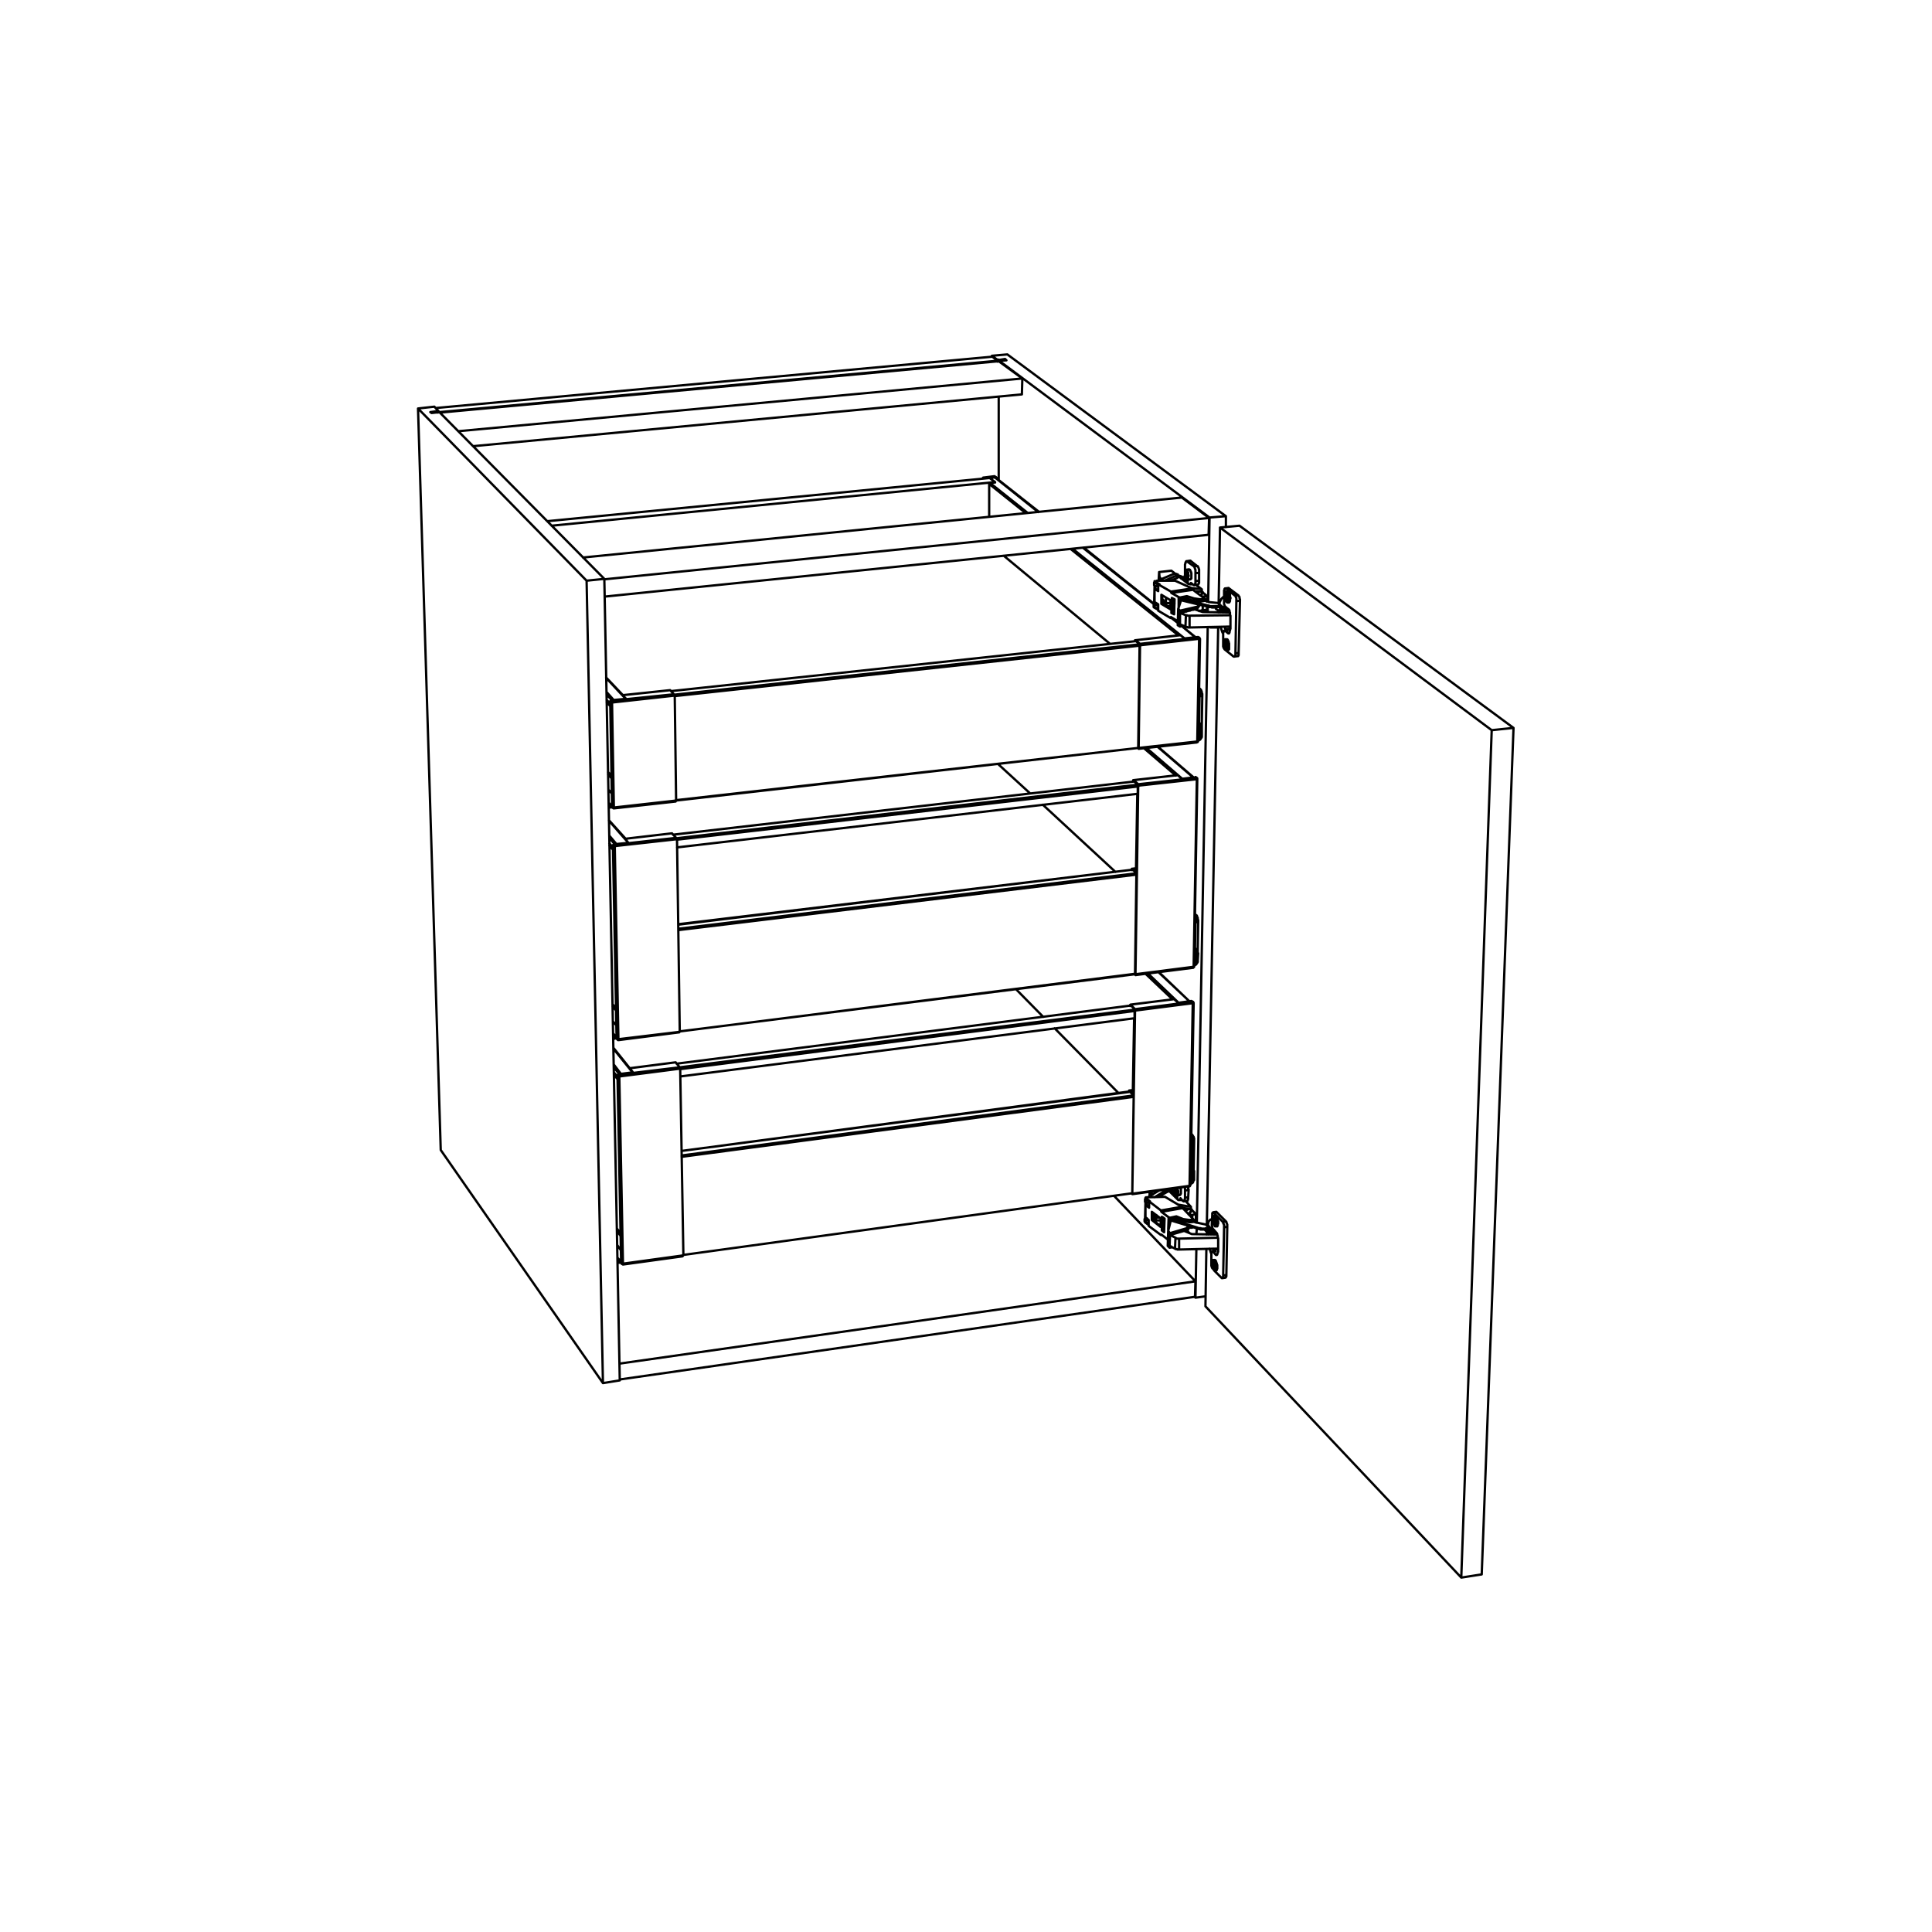 <?xml version="1.0" encoding="utf-8"?>
<!-- Generator: Adobe Illustrator 27.0.0, SVG Export Plug-In . SVG Version: 6.00 Build 0)  -->
<svg version="1.2" baseProfile="tiny" id="Lager_1" xmlns="http://www.w3.org/2000/svg" xmlns:xlink="http://www.w3.org/1999/xlink"
	 x="0px" y="0px" viewBox="0 0 425.2 425.2" overflow="visible" xml:space="preserve">
<g>
	
		<path fill="none" stroke="#000000" stroke-width="0.51" stroke-linecap="round" stroke-linejoin="round" stroke-miterlimit="10" d="
		M269.6,138l0.5-0.1 M269.6,133.7l0.2-0.1 M269.8,138.5l1-0.1 M270.3,139.4h0.2 M266.9,270.5h0.1 M267.1,275.1l1-0.2 M267.6,276.2
		h0.2 M257.7,262.4v-0.2 M262.4,268v-0.6 M262.3,270.2V270 M259.9,127.3v-0.2 M264.8,131.5v-0.2 M264.7,134.3v-1.1 M262.7,134.2V134
		 M267.9,138.1V138 M261.1,264.5h0.1 M263.5,129l0.1-0.1 M261.8,220.4l-6.9-6.5 M252.6,214.2l6.8,6.5 M258,219.9l-5.9-5.6
		 M262.6,171.1l-7.9-6.8 M252.3,164.6l7.9,6.8 M258.8,170.7l-7-6 M135.7,225.7l-0.8-0.9 M135.6,222l-0.8-0.9 M134.8,221.5l0.8,0.9
		 M135.6,221.9l-0.8-0.9 M134.1,186.1l0.8,0.9 M134.9,186.5l-0.8-0.9 M134,180.6l4.3,4.9 M134.1,184.4l1.2,1.4 M135.7,185.8
		l-1.6-1.9 M136.6,275.1l-0.7-1 M136.5,271.5l-0.7-1 M135.8,270.9l0.7,1 M136.5,271.4l-0.7-1 M135.1,236.5l0.8,1 M135.9,237l-0.8-1
		 M135,230.8l4.2,5.2 M135.1,234.9l1.2,1.5 M136.7,236.4l-1.6-2.1 M262.5,212.8v0.1v0.1 M249.9,214.4h0.1 M249.2,191.4L249.2,191.4
		 M249.2,191.2l0.8-0.1 M262.8,212.6L262.8,212.6L262.8,212.6L262.8,212.6 M263.4,171.6L263.4,171.6h0.1v-0.1 M263.4,171.2
		L263.4,171.2h-0.1h-0.1 M249.4,171.9L249.4,171.9 M136.2,228.9L136.2,228.9v-0.1v-0.1 M135.8,228.6L135.8,228.6v0.1h0.1
		 M249.3,191.4l-100,12.1 M149.6,227l100.3-12.7 M149.3,204.4l100.8-12.2 M250.1,192.5l-100.8,12.2 M249.6,172l-101.4,11.7
		 M250.4,173.1L149,184.8 M148.8,184.5l101.6-11.8 M261.7,261L261.7,261L261.7,261l-0.1,0.1 M249.3,262.6v0.1 M248.5,240.2h0.1
		 M248.5,240l0.9-0.1 M262,260.8L262,260.8h-0.1v0.1h-0.1 M262.5,220.9h0.1v-0.1h0.1 M262.6,220.5L262.6,220.5h-0.1h-0.1h-0.1
		 M248.8,221.3h0.1 M137.1,278.3L137.1,278.3l0.1-0.1v-0.1 M136.8,278L136.8,278L136.8,278 M248.7,240.3l-98.7,13 M150.3,276.2
		l99-13.6 M150,254.3l99.4-13.2 M249.5,241.4L150,254.6 M248.9,221.3l-100,12.8 M249.7,222.5l-100,12.8 M149.6,234.9l100.2-12.7
		 M263.2,211.4l-0.4-0.3 M262.4,259.6l-0.4-0.4 M264.1,161.9l-0.4-0.3 M135.5,228.1l-0.5-0.6 M134.5,177.3l-0.5-0.6 M136.5,277.5
		l-0.6-0.7 M228.5,112.7l-9.5-7.6 M254,133l-15.6-12.4 M259.2,137.1l-1.4-1.1 M263.1,140.3l-3-2.5 M236.1,120.8l24.6,19.7
		 M217.9,106.3l8.3,6.6 M225.7,112.9l-8-6.4 M259.3,139.8l-23.7-19 M134.7,174.6l-0.8-0.8 M134.6,170.9l-0.8-0.9 M133.8,170.4
		l0.8,0.9 M134.6,170.7l-0.8-0.8 M133.5,154.5l0.8,0.9 M134.3,154.9l-0.8-0.9 M133.4,149.2l4.3,4.6 M133.5,152.9l1.2,1.2
		 M135.1,154.1l-1.6-1.8 M263.4,163.2L263.4,163.2v0.1v0.1 M250.6,164.6h0.1 M263.7,163L263.7,163h-0.1v0.1h-0.1 M263.9,140.7h0.1
		h0.1 M264,140.4h-0.1v-0.1h-0.1h-0.1 M249.8,141.1h0.2 M135.2,177.9L135.2,177.9l0.1-0.1v-0.1 M134.8,177.6L134.8,177.6l0.1,0.1
		v0.1 M250,141.1l-102.3,11 M148.8,176.1l101.8-11.5 M250.8,142.1l-102.3,11.1 M148.3,152.9l102.6-11.1 M136.4,303.6L263,285.4
		 M263.1,282l-0.1,3.4 M136.4,300.1L263.1,282 M263.1,282l-17.9-18.8 M218.3,78.3v0.2 M219.4,79.3v-0.2 M220,79.2v0.2 M221.2,79v0.3
		 M219.8,87.3v18.3 M219.9,79.4v0.2 M262.9,285.4l0.2,0.2 M263.1,285.6l2.2-0.3 M269.8,113.6v2.4 M263.3,274.9l-0.2,10.7
		 M263.4,270.4l-0.1,1.2 M265.8,138l-2.4,131.1 M265.8,133.5v1.2 M266.2,113.9l-0.3,18.5 M221.5,79.3l-1.5,0.1 M220,79.4L220,79.4
		 M219.9,79.4l46.3,34.5 M266.2,113.9l3.6-0.3 M269.8,113.6L221.7,78 M221.7,78l-3.4,0.3 M218.3,78.3l1.1,0.8 M219.4,79.1l0.6,0.1
		 M220,79.2l1.2-0.2 M221.2,79l0.3,0.3 M96.4,90.8v-0.4 M96.1,90.5v0.3 M136.4,303.8l-3.7,0.6 M133,127.4l3.4,176.4 M95,90.9
		l1.7-0.2 M94.7,90.7l0.3,0.2 M96.1,90.5l-1.4,0.2 M96.4,90.4l-0.3,0.1 M95.6,89.5l0.8,0.9 M92,89.9l3.6-0.4 M133,127.4l-3.9,0.4
		 M96.8,90.8l36.2,36.6 M96.7,90.7l0.1,0.1 M132.7,304.4L97,253.1 M129.1,127.8l3.6,176.6 M129.1,127.8L92,89.9 M92,89.9l5,163.2
		 M260.1,109.5l6,4.5 M260.1,109.5l-131.8,13.2 M266.1,114L133,127.5 M133.1,131.3L266,117.7 M266,117.7l0.1-3.7 M224.9,86.8
		l0.1-3.5 M104.1,98.2l120.8-11.4 M225,83.3l-5.2-3.8 M96.9,90.8l122.9-11.3 M100.9,94.9L225,83.3 M219.5,79.4v0.2 M96.7,90.7
		l122.8-11.3 M218.4,78.5l1.1,0.9 M95.9,89.8l122.5-11.3 M96.7,90.7L96.7,90.7 M95.9,89.8l0.8,0.9 M95.9,89.8L95.9,89.8 M266,269.9
		v0.1v0.1 M265.9,271.4v0.3 M268.5,134.6v0.2 M268.6,133.2L268.6,133.2 M265.5,274.9l-0.2,12.6 M265.6,271.1v0.6 M268.1,138.1
		l-2.5,131.6 M268.2,134.4l-0.1,0.4 M268.5,116.1l-0.3,16.8 M265.3,287.5l56.3,59.7 M333.1,160.2l-60.3-44.5 M268.5,116.1l4.3-0.4
		 M328.3,160.7l-59.8-44.6 M326.1,346.5l7-186.3 M328.3,160.7l4.8-0.5 M321.6,347.2l6.7-186.5 M321.6,347.2l4.5-0.7 M270,133.9v0.9
		 M270,133.8L270,133.8L270,133.8 M270.1,133.9H270 M268.9,133.8L268.9,133.8L268.9,133.8 M268.9,133.5v0.3 M268.9,133.8
		L268.9,133.8 M268.9,133.5v0.3 M268.9,133.8L268.9,133.8L268.9,133.8l0.1,0.1h0.1 M269.8,133.8h0.2 M269.1,133.9L269.1,133.9
		 M270.1,133.9L270.1,133.9 M270,133.8L270,133.8 M270.1,133.9v0.9 M270.4,134.2L270.4,134.2v-0.1h-0.1 M269.2,139.6v-0.1l-0.1-0.2
		l-0.1-0.2l-0.1-0.3l-0.1-0.3l-0.1-0.3l-0.1-0.2 M270.1,138.8v-0.1H270 M269.6,138v0.1v0.1v0.1l0.1,0.1v0.1h0.1 M269.5,138h0.1
		 M269.8,142.8h0.1 M269.5,141.8l0.2-0.1 M269.8,142h0.2 M269.8,141.8h0.1 M269.9,142.1h0.2 M269.7,141.7L269.7,141.7 M269.7,141.7
		l0.3,0.3 M270,142v0.1 M270.1,142.1h0.1 M269.8,138.5l0.3,0.3 M269.6,138.8h0.5 M269.8,141.8l-0.3-0.3 M269.8,141v0.8 M269.9,141
		L269.9,141h-0.1 M269.9,141.9V141 M270.2,142.1l-0.3-0.2 M270.2,142.3L270.2,142.3v-0.1v-0.1 M269.9,142.1l0.3,0.2 M269.9,142.9
		v-0.8 M269.8,142.8L269.8,142.8L269.8,142.8l0.1,0.1 M269.8,142v0.8 M269.5,141.8l0.3,0.2 M269.5,141.5v0.1v0.1v0.1 M269.4,141.6
		v0.1v0.2v0.2l0.1,0.2v0.1l0.1,0.2v0.1l0.1,0.2v0.1l0.1,0.1h0.1l0.1,0.1l0.1-0.1l0.1-0.1v-0.1v-0.1l0.1-0.1v-0.2v-0.1v-0.2V142v-0.1
		v-0.2l-0.1-0.2v-0.2l-0.1-0.1v-0.1l-0.1-0.2v-0.1h-0.1l-0.1-0.1h-0.1h-0.1v0.1l-0.1,0.1v0.1v0.1l-0.1,0.2v0.1V141.6 M268.4,133
		v-0.1v-0.1v-0.1v-0.1 M268.4,133.1L268.4,133.1V133 M268.4,133.1L268.4,133.1 M269.4,133.8l-1-0.7 M269.6,133.7h-0.1v0.1h-0.1
		 M269.6,133.5v0.2 M268.4,132.6l0.1-0.2l0.1-0.2l0.1-0.2l0.1-0.2l0.1-0.1l0.1-0.1l0.1-0.1l0.1-0.1h0.2 M270.4,129.4L270.4,129.4
		l0.1,0.1 M269.7,131.2h0.2 M270,131.5l0.2-0.1 M270,132.3h0.1 M272.4,144.4L272.4,144.4h0.1v-0.1l0.1-0.1V144v-0.1v-0.2 M270,131.2
		h0.1 M270.1,131.5h0.2 M269.9,131.2L269.9,131.2 M269.9,131.2l0.3,0.2 M270.2,131.4v0.1 M270.3,131.5l0.1,0.1 M269.7,131L269.7,131
		v0.1v0.1 M270,131.2l-0.3-0.2 M270,130.4v0.8 M270.1,130.5L270.1,130.5v-0.1H270 M270.1,131.3v-0.8 M270.4,131.5l-0.3-0.2
		 M270.4,131.8L270.4,131.8v-0.1v-0.1v-0.1 M270.1,131.5l0.3,0.3 M270.1,132.4v-0.9 M270,132.3L270,132.3h0.1v0.1 M270,131.5v0.8
		 M269.7,131.2l0.3,0.3 M270.5,131.7v-0.1v-0.2v-0.2V131l-0.1-0.1v-0.2l-0.1-0.1v-0.2l-0.1-0.1h-0.1v-0.1H270h-0.1h-0.1v0.1
		l-0.1,0.1v0.1l-0.1,0.1v0.2v0.1v0.2v0.2v0.2l0.1,0.2v0.1v0.2l0.1,0.1v0.2l0.1,0.1l0.1,0.1l0.1,0.1h0.1h0.1v-0.1l0.1-0.1v-0.1
		l0.1-0.1v-0.1v-0.2V131.7 M270.5,129.5l2,1.5 M269.8,129.5h0.7 M272.6,143.7l0.3-11.5 M272.6,143.7l-0.7,0.1 M271.5,144.5l-2-1.6
		 M271.5,144.5h0.1h0.1l0.1-0.1l0.1-0.2v-0.1V144v-0.2 M271.9,143.8l0.2-11.5 M269.8,129.5l2,1.6 M269.4,130.2V130v-0.1l0.1-0.1
		v-0.1v-0.1l0.1-0.1h0.1h0.1 M269.4,132.4v-2.2 M269.7,133.6l-0.1-0.1v-0.1l-0.1-0.1v-0.1l-0.1-0.2v-0.1v-0.2v-0.2v-0.1
		 M270.4,134.1l-0.7-0.5 M270.6,134.6v-0.1v-0.1h-0.1v-0.1v-0.1h-0.1v-0.1 M270.8,135.8v-0.2v-0.1l-0.1-0.2v-0.1V135v-0.1l-0.1-0.2
		v-0.1 M270.8,136L270.8,136v-0.1v-0.1 M270.8,138.2V136 M270.8,138.4L270.8,138.4L270.8,138.4v-0.2 M270.5,139.3l0.1-0.1v-0.1V139
		v-0.1l0.1-0.1v-0.2v-0.1l0.1-0.1 M270.3,139.4L270.3,139.4h0.1h0.1v-0.1 M269.6,138.8l0.7,0.6 M269.2,139.5v-0.2v-0.1l0.1-0.1V139
		l0.1-0.1v-0.1h0.1h0.1 M269.2,141.7v-2.2 M269.5,142.9L269.5,142.9l-0.1-0.2l-0.1-0.1v-0.1l-0.1-0.2v-0.1V142v-0.2v-0.1
		 M270.2,143.1L270.2,143.1L270.2,143.1l0.2-0.1l0.1-0.1v-0.2v-0.1v-0.2v-0.1 M270.5,142.3v-0.2v-0.2v-0.2v-0.1l-0.1-0.2v-0.2
		l-0.1-0.1V141l-0.1-0.1v-0.1l-0.1-0.1H270 M270.4,132.6h0.1v-0.1h0.1v-0.1l0.1-0.1v-0.1V132v-0.1l0.1-0.2 M270.8,131.7v-0.2
		l-0.1-0.1v-0.2V131v-0.2l-0.1-0.1v-0.2l-0.1-0.1l-0.1-0.1v-0.1h-0.1l-0.1-0.1 M272.9,132.2l-0.8,0.1 M272.9,132.2v-0.1v-0.2
		l-0.1-0.2v-0.1v-0.2l-0.1-0.1l-0.1-0.1v-0.1l-0.1-0.1 M272.5,131l-0.7,0.1 M272.1,132.3v-0.2V132v-0.2v-0.2l-0.1-0.1v-0.2l-0.1-0.1
		v-0.1h-0.1 M267.4,271v0.7 M266.3,270.3L266.3,270.3v0.1 M266.3,270.2v0.1 M266.3,270.4v-0.1 M266.3,270.2v0.2 M266.3,270.4
		L266.3,270.4h0.1v0.1h0.1 M266.5,270.5v-0.1 M267.4,271v0.7 M266.6,275.9L266.6,275.9l-0.1-0.2l-0.1-0.3l-0.1-0.3l-0.1-0.3
		 M267.5,275.4h-0.1h-0.1 M267,274.8v0.1l0.1,0.1v0.1 M267.2,279.3L267.2,279.3 M266.9,278.3l0.2-0.1 M267.2,278.6l0.2-0.1
		 M267.2,278.4l0.1-0.1 M267.3,278.7l0.2-0.1 M267.2,278.3l0.1,0.1 M267.4,278.6L267.4,278.6 M267.1,275.1l0.4,0.3 M267,275.5
		l0.5-0.1 M267.2,278.4l-0.3-0.4 M267.2,277.6v0.8 M267.3,277.7L267.3,277.7l-0.1-0.1 M267.3,278.4v-0.7 M267.6,278.8l-0.3-0.4
		 M267.6,279v-0.1v-0.1 M267.3,278.7l0.3,0.3 M267.3,279.4v-0.7 M267.2,279.3L267.2,279.3v0.1h0.1 M267.2,278.6v0.7 M266.9,278.3
		l0.3,0.3 M266.9,278L266.9,278v0.2v0.1 M266.8,278.1v0.1v0.2v0.2l0.1,0.1v0.2v0.1l0.1,0.2v0.1l0.1,0.1l0.1,0.1v0.1h0.1v0.1h0.1
		l0.1-0.1l0.1-0.1v-0.1v-0.1v-0.1l0.1-0.2v-0.1v-0.2l-0.1-0.2v-0.1v-0.2l-0.1-0.2v-0.1l-0.1-0.1v-0.2l-0.1-0.1v-0.1h-0.1l-0.1-0.1
		H267v0.1h-0.1v0.1l-0.1,0.1v0.2v0.1V278.1 M265.9,269.6L265.9,269.6l-0.1-0.1v-0.1v-0.1h0.1 M265.9,269.7L265.9,269.7v-0.1
		 M265.9,269.7L265.9,269.7 M266.7,270.6l-0.8-0.9 M266.9,270.5L266.9,270.5v0.2h-0.1v-0.1h-0.1 M267,270.5h-0.1 M265.9,269.3v-0.2
		l0.1-0.2l0.1-0.2l0.1-0.1l0.1-0.1l0.1-0.1h0.1h0.1h0.1h0.1 M267.7,266.7L267.7,266.7L267.7,266.7l0.1,0.1 M267.1,268.5h0.2
		 M267.4,268.8h0.2 M267.4,269.6L267.4,269.6 M269.7,281.2L269.7,281.2L269.7,281.2l0.1-0.1V281l0.1-0.1v-0.1v-0.2 M267.4,268.6h0.1
		 M267.5,268.9h0.1 M267.4,268.6l0.1,0.1 M267.6,268.8v0.1 M267.1,268.3L267.1,268.3v0.1v0.1 M267.4,268.6l-0.3-0.3 M267.4,267.9
		v0.7 M267.5,267.9L267.5,267.9h-0.1 M267.5,268.7v-0.8 M267.8,269l-0.3-0.3 M267.8,269.2L267.8,269.2v-0.1V269 M267.5,268.9
		l0.3,0.3 M267.4,269.7l0.1-0.8 M267.4,269.6L267.4,269.6v0.1 M267.4,268.8v0.8 M267.1,268.5l0.3,0.3 M267.9,269.2V269l-0.1-0.1
		v-0.2v-0.2v-0.1l-0.1-0.2v-0.1l-0.1-0.2l-0.1-0.1v-0.1h-0.1v-0.1h-0.1h-0.1l-0.1,0.1l-0.1,0.1v0.2v0.1v0.1v0.2v0.2v0.1v0.2l0.1,0.2
		v0.1v0.2l0.1,0.1l0.1,0.1v0.1l0.1,0.1v0.1h0.1h0.1h0.1v-0.1l0.1-0.1v-0.1v-0.1v-0.1L267.9,269.2 M267.8,266.8l2,2 M267.1,266.9
		l0.7-0.1 M269.9,280.6l0.2-10.6 M269.9,280.6l-0.7,0.1 M267.1,279.4l-0.2-0.2 M268.8,281.2l-1.5-1.5 M268.8,281.2l0.1,0.1h0.1
		l0.1-0.1v-0.1l0.1-0.1v-0.1v-0.2 M269.2,280.7l0.2-10.6 M267.1,266.9l2,2 M266.8,267.4v-0.1v-0.2V267l0.1-0.1l0.1-0.1h0.1v0.1
		 M266.7,269.4l0.1-2 M267.1,270.6H267l-0.1-0.1v-0.1l-0.1-0.2v-0.1v-0.2l-0.1-0.2v-0.1v-0.2 M267.7,271.3l-0.6-0.7 M267.9,271.8
		v-0.1v-0.1l-0.1-0.1v-0.1l-0.1-0.1 M268.1,273v-0.2v-0.1v-0.2l-0.1-0.1v-0.2v-0.1V272l-0.1-0.2 M268.1,273.2L268.1,273.2v-0.1V273
		 M268.1,275.2v-2 M268.1,275.4L268.1,275.4v-0.1v-0.1 M267.9,276.1L267.9,276.1L267.9,276.1v-0.2l0.1-0.1v-0.1v-0.1l0.1-0.1v-0.1
		 M267.6,276.2h0.1h0.1l0.1-0.1 M267,275.5l0.6,0.7 M266.6,276v-0.1v-0.2l0.1-0.1v-0.1l0.1-0.1h0.1l0.1,0.1 M266.6,278v-2
		 M266.9,279.2l-0.1-0.1l-0.1-0.2v-0.1l-0.1-0.2v-0.1v-0.2v-0.1V278 M267.6,279.6h0.1l0.1-0.1v-0.1v-0.1l0.1-0.1v-0.1v-0.2
		 M267.9,278.9v-0.1v-0.2v-0.2l-0.1-0.1v-0.2l-0.1-0.2v-0.1l-0.1-0.1v-0.2h-0.1v-0.1l-0.1-0.1h-0.1 M267.8,269.9L267.8,269.9h0.1
		v-0.1l0.1-0.1v-0.1v-0.1l0.1-0.2v-0.1 M268.1,269.2V269v-0.2l-0.1-0.1v-0.2v-0.2l-0.1-0.1V268l-0.1-0.1v-0.1l-0.1-0.1l-0.1-0.1
		h-0.1 M270.1,270l-0.7,0.1 M270.1,270v-0.2v-0.1v-0.2l-0.1-0.2v-0.1l-0.1-0.1v-0.2l-0.1-0.1 M269.8,268.8l-0.7,0.1 M269.4,270.1
		v-0.2v-0.1v-0.2l-0.1-0.2v-0.1l-0.1-0.1V269l-0.1-0.1 M259.1,127.2v-0.1h0.1 M257.2,132.7l-0.9,0.4 M254.9,133.8h-0.1h-0.2h-0.1
		h-0.1h-0.1l-0.1-0.1h-0.1H254v-0.1h-0.1 M255.8,132.1l0.2-0.1 M254.9,133.2h-0.1h-0.2h-0.1h-0.1h-0.1h-0.1l-0.1-0.1H254l-0.1-0.1
		h0.1v-0.1 M255.8,132.8l0.6-0.3 M254.2,133l0.4-0.2 M254.1,128.9l-0.1,4 M254.2,133l-0.2-0.1 M254.2,132.6v0.4 M254.3,129v0.6
		 M259.1,127.2l-1.5,0.6 M259.1,127.2v-0.6 M254,128.8L254,128.8L254,128.8l0.1,0.1v0.1h0.1h0.1h0.2h0.1h0.1h0.1h0.1 M259.1,126.6
		h0.1v-0.1v-0.1h-0.1H259l-0.1-0.1h-0.2h-0.1h-0.1h-0.1h-0.1l-0.1,0.1h-0.1 M258.1,126.4l-3.3,1.4 M254.1,128.2L254.1,128.2H254v0.1
		h0.1v0.1h0.1h0.1h0.2 M256.3,127.8l2.8-1.2 M256.9,262.3h0.1v-0.1 M254.8,267.9l-1,0.6 M252.8,269L252.8,269l-0.2,0.1h-0.1h-0.1
		l-0.1-0.1h-0.1h-0.1l-0.1-0.1l-0.1-0.1 M253.7,267.2l0.2-0.1 M252.8,268.5L252.8,268.5h-0.2h-0.1h-0.1h-0.1h-0.1h-0.1l-0.1-0.1
		l-0.1-0.1h0.1v-0.1 M253.7,268l0.6-0.3 M252.2,268.2l0.2-0.1 M252.1,264.6l-0.1,3.6 M252.2,268.2H252 M252.2,268v0.2 M252.3,264.6
		v0.6 M256.9,262.3l-1.9,1.1 M256.9,262.3v-0.5 M252,264.4v0.1l0.1,0.1h0.1l0.1,0.1h0.1h0.2h0.1h0.1h0.1 M256.9,261.8L256.9,261.8
		 M255.1,262l-2.5,1.5 M252.1,263.8L252.1,263.8l-0.1,0.1v0.1h0.1v0.1h0.1h0.1h0.1h0.1 M254.1,263.5l2.8-1.7 M257.3,262v-0.2
		 M253,263.3v-1 M257,261.8h0.3 M257.3,261.8l0.4,0.4 M257.7,262.2L257.7,262.2L257.7,262.2h0.2h0.1h0.1v-0.1 M258.1,262.1l-0.2-0.2
		 M257.9,261.9l-0.5-0.2 M254.5,267.9l-0.7-1 M253.1,263.2v-0.9 M255.2,268l-0.7-0.1 M256.1,268.1h-0.2 M254.5,267.9v-0.5
		 M257.6,268.8L257.6,268.8 M262.1,266.1v-0.5 M260.9,264.3l1.2,1.3 M253.7,262.9l-0.4-0.6 M262.1,265.6l-2.9-0.5 M259.9,264.1h0.2
		 M259.1,263.9l0.1,0.1h0.1v0.1h0.1h0.2h0.1h0.1h0.1 M257,261.8l2.1,2.1 M262.6,270.1l-0.3,0.1 M263.2,269v-1.8 M262.3,270.2h-0.2
		h-0.2h-0.2h-0.2h-0.2 M262.1,266.1L262.1,266.1 M260.2,265.8l1.6,0.3 M261.8,267.4h0.1h0.3h0.2 M262.4,267.4l0.8-0.2 M262.1,266.1
		L262.1,266.1 M263.2,267.2l-1-1 M259.5,126.9L259.5,126.9 M255,127.7l0.1-1.8 M259.3,126.8h0.2 M259.5,126.8l0.4,0.3 M259.9,127.1
		L259.9,127.1l0.1,0.1h0.1h0.1h0.1v-0.1h0.1 M260.4,127.1l-0.3-0.2 M260.1,126.9l-0.9-0.3 M256.6,132.7l-0.8-0.8 M255.1,127.7
		l0.1-0.7 M257.6,132.8l-1-0.1 M258.5,132.8h-0.4 M256.6,132.7v-1.2 M264.5,130.2v-0.5 M263.2,128.7l1.3,1 M255.1,125.9l2.7-0.3
		 M255.2,127l-0.1-1.1 M255.6,127.5l-0.4-0.5 M264.5,129.7l-2.3-0.3 M262.2,128.6l0.2-0.1 M261.4,128.4l0.1,0.1h0.1h0.1l0.2,0.1h0.1
		h0.1h0.1 M259.2,126.7l2.2,1.7 M257.8,125.6l0.9,0.7 M265.6,134.2l-0.9,0.1 M265.7,132.4v-1.2 M265.6,134.2l0.1-0.7 M262.7,134.2
		l-0.4-0.1 M259.9,132.2v-0.1 M262.7,134.2L262.7,134.2 M264.7,134.3h-0.2l-0.2,0.1h-0.2h-0.2l-0.3-0.1h-0.1 M263,130.1l0.9,0.1
		 M264.6,131.3h0.2 M264.8,131.3l0.9-0.1 M265.7,131.2l-1-0.8 M254,133.7l0.9,0.5 M254,133.7L254,133.7 M254.3,129.6l0.6,0.3
		 M254.3,129.6h-0.2 M254.1,128.2l0.8,0.5 M254.1,128.2v-0.3 M255.8,131v1.9 M254.9,134l-0.5-0.2 M260.7,134.4l0.4,0.2 M258.1,133.4
		h0.3 M256.7,133.4h0.9 M257.9,136h-0.3 M255.8,132.9l1.8,1 M255.8,132.9h-0.2 M258.1,134.8l0.3,0.2 M258.1,131.7v3.1 M258.1,134.8
		l-0.3,0.1 M262.4,129.5l0.2,0.3 M254.1,127.9L254.1,127.9h0.1h0.1h0.1h0.1l0.1-0.1 M255.2,128.6l-1.1-0.7 M255.2,128.6h-0.3
		 M257.7,130.2l4.7-0.7 M258.6,127.8l3.8,1.7 M254.6,127.8h4 M259.2,136.7l-1.5-0.9 M257.9,131.6l-0.1,3.3 M258.5,131.9l-0.6-0.3
		 M258.4,135.2l0.1-3.3 M257.8,134.9l0.6,0.3 M255.6,130.9v2 M257.6,132.1l-2-1.2 M257.6,134.1v-2 M255.6,132.9l2,1.2 M257.7,130.2
		l-2.8-1.6 M254.9,130.1v-1.5 M254.1,129.6l0.8,0.5 M254.1,132.5v-2.9 M254.9,133l-0.8-0.5 M254.9,134.4V133 M257.6,136l-2.7-1.6
		 M257.6,136l0.1-0.2 M257.8,130.5l-0.1-0.3 M261.1,131.7l0.1-0.5 M265.2,131.8l0.1,0.4 M264.2,132.4v-0.5 M262.6,132.2l0.2-0.5
		 M259.7,131.5l1.5-0.3 M261.2,131.2l1.6,0.5 M262.8,131.7l1.4,0.2 M264.2,131.9l1-0.1 M262.8,130l2.4,1.8 M262.6,129.8l0.2,0.2
		 M257.8,130.5l4.8-0.7 M259.4,131.4l-1.6-0.9 M268.6,138l-0.7,0.1 M268.6,138L268.6,138 M267.9,138.1h-0.3h-0.2h-0.3h-0.2h-0.2
		h-0.3l-0.2-0.1H266 M268.7,133.9l0.3,0.1 M269,134l0.5,0.3 M267.6,134l0.9,0.6 M267.6,134v-0.3 M268.5,133.6h-0.6 M269.5,134.5
		l-1,0.1 M269.5,134.5v-0.2 M269.5,134.3l-0.8,0.1 M268.7,134.4v-1.1 M268.5,134.6v-1 M267.9,133.6l-0.2,0.1h-0.2h-0.3H267h-0.3
		l-0.2-0.1h-0.2h-0.2 M267.9,133.6l0.1-0.2 M266.1,133.6l-6.2-1.5 M259.8,132.5l0.1-0.5 M259.9,132.1V132 M266.1,133.6v-0.3
		 M260,131.9l-0.3-0.4 M259.7,131.5l-0.3-0.1 M259.4,133.8v-2.4 M264.2,132.4l1.1-0.2 M262.6,132.2l1.6,0.2 M261.1,131.7l1.5,0.5
		 M260,131.9l1.1-0.2 M266.1,133.3l-6.1-1.4 M268,133.4h-0.3h-0.2h-0.3H267h-0.3h-0.2h-0.2l-0.2-0.1 M268.7,133.3l-0.7,0.1
		 M268,132.7l0.7,0.6 M266,132.5l2,0.2 M265.3,132.2l0.1,0.1h0.1l0.1,0.1h0.1h0.1h0.1l0.1,0.1 M252,269l0.8,0.6 M252,269v-0.1
		 M252.3,265.1l0.6,0.5 M252.3,265.1l-0.2,0.1 M252.1,263.8l0.8,0.6 M252.1,263.8v-0.2 M253.7,266.9v1.6 M252.8,269.4l-0.4-0.3
		 M255.9,268.6h0.4 M253.9,268.6h1.5 M255.7,271.8h-0.2 M253.7,268.5l1.7,1.3 M253.7,268.5h-0.2 M255.9,270.8l0.3,0.2 M255.9,267.9
		v2.9 M255.9,270.8h-0.2 M260.1,265.6l0.1,0.3 M252.1,263.6L252.1,263.6l0.1-0.1h0.1h0.1h0.1h0.1 M253.1,264.4l-1-0.8 M253.1,264.4
		h-0.2 M255.5,266.4l4.6-0.8 M256.4,263.4l3.7,2.2 M252.6,263.5l3.8-0.1 M257,272.8l-1.4-1.1 M255.7,267.8v3 M256.3,268.2l-0.6-0.4
		 M256.2,271.2l0.1-3 M255.7,270.8l0.5,0.4 M253.5,266.7v1.8 M255.5,268.2l-2-1.5 M255.4,270l0.1-1.8 M253.5,268.5l1.9,1.5
		 M255.5,266.4l-2.6-2 M252.9,265.8v-1.4 M252.1,265.2l0.8,0.6 M252.1,267.9v-2.7 M252.8,268.5l-0.7-0.6 M252.8,269.8v-1.3
		 M255.5,271.8l-2.7-2 M255.5,271.8l0.1-0.1 M255.6,266.7l-0.1-0.3 M258.9,268.2v-0.5 M262.7,268.4l0.2,0.5 M261.8,269v-0.5
		 M260.2,268.7l0.2-0.4 M257.5,268l1.4-0.3 M258.9,267.7l1.5,0.6 M260.4,268.3l1.4,0.2 M261.8,268.5l0.9-0.1 M260.5,266.1l2.2,2.3
		 M260.2,265.9l0.3,0.2 M255.6,266.7l4.6-0.8 M257.2,267.9l-1.6-1.2 M266.1,270.6h0.3 M266.4,270.6l0.4,0.5 M265.1,270.6l0.8,0.8
		 M265.1,270.6L265.1,270.6 M265.9,270.5h-0.5 M266.8,271.3l-0.9,0.1 M266.8,271.3v-0.2 M266.8,271.1l-0.7,0.1 M266.1,271.2v-1
		 M265.9,271.4v-0.9 M265.4,270.5l-0.2,0.1h-0.3h-0.2h-0.2h-0.3l-0.2-0.1h-0.2l-0.2-0.1 M265.4,270.5v-0.2 M263.6,270.4l-5.9-1.8
		 M257.6,268.9v-0.4 M257.7,268.6l-0.1-0.1 M263.6,270.4v-0.2 M257.8,268.4l-0.3-0.4 M257.5,268l-0.3-0.1 M257.1,270.6l0.1-2.7
		 M261.8,269l1.1-0.1 M260.2,268.7l1.6,0.3 M258.9,268.2l1.3,0.5 M257.8,268.4l1.1-0.2 M263.6,270.2l-5.8-1.8 M265.4,270.3l-0.2,0.1
		h-0.3h-0.2h-0.2l-0.3-0.1H264h-0.2l-0.2-0.1 M266.1,270.2l-0.7,0.1 M265.4,269.5l0.7,0.7 M263.5,269.1l1.9,0.4 M262.9,268.9
		L262.9,268.9h0.1v0.1h0.1h0.1l0.1,0.1h0.1h0.1 M264.7,130.6L264.7,130.6h-0.1 M264.2,134.4l-0.1,0.1 M264.6,130.6l-0.3,0.5
		 M264.6,130.6l0.1-0.2 M264.1,133.1l-0.5,0.7 M264,134.4l-0.1,0.1 M262.7,134.2L262.7,134.2 M260.2,134.7v-0.2 M259.2,137.6
		l0.1-3.6 M259.7,137.9l-0.5-0.3 M263.6,133.8l-3.7,0.8 M263.6,133.8v-0.3 M259.7,137.9v-3.5 M260.4,137.7l-0.7,0.2 M260,137.6h-0.1
		 M259.9,134.8v-0.2 M259.9,137.6v-0.1 M263.6,133.5l-3.9,0.9 M263.9,133.1l-0.3,0.4 M264.7,130.4l-0.5,0.6 M263.7,130.3
		L263.7,130.3l0.2-0.1h0.1h0.1h0.1h0.1h0.1h0.1l0.1,0.1h0.1v0.1 M263.5,130.5l0.2-0.2 M259.8,132.4l0.2-0.3 M259.3,134l0.5-1.5
		 M259.7,134.4l-0.4-0.4 M262.2,266.5L262.2,266.5 M261.7,270.2l-0.4,0.7 M262.2,266.5l-0.5,0.8 M262.2,266.5v-0.2 M261.6,269.8
		l-0.4,0.7 M261.2,270.8l0.6,0.6 M261.6,270.2l-0.4,0.6 M259,271.1h0.1 M259,271.1L259,271.1 M257.9,271.7v-0.3 M257,274.2l0.1-3.3
		 M257.4,274.6l-0.4-0.4 M261.2,270.5l-3.5,1 M261.2,270.5v-0.2 M257.4,274.6l0.1-3.2 M258,274.5l-0.6,0.1 M257.7,274.3h-0.1
		 M257.7,271.7v-0.2 M257.6,274.3L257.6,274.3 M261.2,270.3l-3.7,1.1 M261.5,269.8l-0.3,0.5 M262.2,266.3l-0.6,1 M261.4,266.2v-0.1
		h0.1h0.1h0.1h0.1h0.1h0.1h0.1l0.1,0.1h0.1l-0.1,0.1 M260.9,266.5l0.5-0.3 M257.6,268.9l0.1-0.3 M257.1,270.9l0.5-2 M257.5,271.4
		l-0.4-0.5 M260.9,137.9l-1.2-0.5 M259.7,137.4v-2.5 M261.8,138.1L261.8,138.1h-0.3h-0.1l-0.1-0.1h-0.1h-0.1H261l-0.1-0.1
		 M260.9,137.9l0.1-2.5 M270.8,137.9l-9,0.2 M261.8,138.1v-2.6 M264.7,134.7l6,0.1 M262.9,134.1l1.8,0.6 M259.7,134.9l3.2-0.8
		 M261,135.4l-1.3-0.5 M261.8,135.5L261.8,135.5h-0.2h-0.1h-0.1l-0.2-0.1h-0.1H261 M270.7,135.4l-8.9,0.1 M258.6,274.8l-1.2-0.6
		 M257.4,274.2l0.1-2.4 M259.5,275h-0.2h-0.1h-0.1l-0.1-0.1h-0.1h-0.1h-0.1l-0.1-0.1 M258.6,274.8l0.1-2.4 M268.1,274.8l-8.6,0.2
		 M259.5,275v-2.4 M262.3,271.6l5.6,0.1 M260.6,270.9l1.7,0.7 M257.5,271.8l3.1-0.9 M258.7,272.4l-1.2-0.6 M259.5,272.6h-0.1h-0.1
		h-0.1H259l-0.1-0.1h-0.1l-0.1-0.1 M268,272.4l-8.5,0.2 M258.5,261.9L258.5,261.9 M258.5,261.9L258.5,261.9 M258.3,262.2l0.2-0.3
		 M258.3,262.4v-0.2 M258.6,261.8h0.2 M258.8,262.1h0.2 M258.8,262.7h0.1 M258.8,261.9h0.1 M261.4,271v-0.2 M258.9,262.2h0.2
		 M258.6,261.6v0.1v0.1 M258.8,261.9l-0.2-0.3 M258.9,261.5l-0.1,0.4 M258.9,262v-0.5 M259.2,262.2l-0.3-0.2 M259.2,262.4
		L259.2,262.4v-0.1v-0.1 M258.9,262.2l0.3,0.2 M258.9,262.8v-0.6 M258.8,262.7v0.1h0.1 M258.8,262.1v0.6 M258.6,261.8l0.2,0.3
		 M258.5,261.6L258.5,261.6v0.1v0.2v0.1l0.1,0.2v0.2v0.1l0.1,0.1v0.2l0.1,0.1v0.1h0.1v0.1h0.1h0.1V263h0.1v-0.1v-0.1v-0.1l0.1-0.1
		v-0.2 M259.3,262.4v-0.1v-0.2l-0.1-0.1v-0.2v-0.1l-0.1-0.2 M261.3,264.3l-0.1,0.2 M261.2,264.5L261.2,264.5L261.2,264.5l0.1,0.2
		 M261.3,264.3v-0.1h0.1v-0.1l0.1-0.2v-0.1v-0.1v-0.2 M261.5,263.5l0.1-1.6 M261.5,263.5l-0.7,0.1 M261,264.3v0.1 M259.1,263.3
		l-0.8-0.9 M258.1,262.4h0.2 M258,262.8h0.1v-0.1 M261.6,261.9v-0.1l-0.1-0.2v-0.2v-0.2 M261.6,261.9l-0.8,0.1 M260.8,262v-0.1v-0.2
		v-0.2l-0.1-0.2 M259.1,263.1v0.7 M259.1,263.8l0.2,0.2 M259.8,264.1v-0.4 M259.8,263.7l0.5,0.6 M260.3,264.3h0.1l0.1,0.1l0.1-0.1
		l0.1-0.1v-0.1V264l0.1-0.2v-0.2 M260.8,263.6V262 M259.7,263L259.7,263L259.7,263l0.1-0.1v-0.1l0.1-0.1v-0.1v-0.1v-0.2
		 M259.9,262.3v-0.1V262v-0.1v-0.2l-0.1-0.1v-0.2 M260.7,126.8L260.7,126.8 M260.7,126.8L260.7,126.8 M260.5,127.2l0.2-0.4
		 M260.5,127.5v-0.3 M261,134.3v0.2 M261.1,134.5v-0.2 M261.4,134.5v-0.1v-0.1v-0.1 M261.9,123.4h0.1l0.1,0.1 M261.1,127.3h0.1
		 M260.8,126.4l0.4-0.1 M261.1,126.6h0.3 M262.1,134.3L262.1,134.3H262h-0.1v0.1h-0.1 M261.1,126.3h0.1 M261.2,126.6h0.3
		 M262.1,134.3v-0.1v-0.1 M262.5,134.2L262.5,134.2h-0.1 M260.9,126.1v0.1h-0.1v0.1v0.1 M261.1,126.3l-0.2-0.2 M261.1,125.7v0.6
		 M261.2,125.7L261.2,125.7h-0.1 M261.2,126.4v-0.7 M261.5,126.6l-0.3-0.2 M261.5,126.9L261.5,126.9v-0.2v-0.1 M261.2,126.6l0.3,0.3
		 M261.2,127.3v-0.7 M261.1,127.3L261.1,127.3h0.1 M261.1,126.6v0.7 M260.8,126.4l0.3,0.2 M261.6,126.8v-0.2l-0.1-0.1v-0.2v-0.1V126
		l-0.1-0.1v-0.2l-0.1-0.1v-0.1h-0.1l-0.1-0.1H261v0.1h-0.1v0.1l-0.1,0.1v0.1v0.2v0.1v0.2v0.1v0.2v0.2v0.1l0.1,0.2v0.1l0.1,0.1v0.1
		l0.1,0.1l0.1,0.1h0.1l0.1-0.1v-0.1h0.1v-0.2v-0.1V127L261.6,126.8 M263.6,128.7v0.2 M263.6,128.9v0.1 M263.6,128.7l0.1-0.1l0.1-0.1
		v-0.1l0.1-0.1v-0.2V128v-0.2 M263.3,128.7h0.3 M262.1,123.5l1.4,1.1 M261.3,123.6l0.8-0.1 M263.9,127.8v-1.7 M263.9,127.8l-0.8,0.1
		 M263.3,128.7v0.1 M263.3,128.7L263.3,128.7 M261.4,128.1l-0.9-0.6 M260.4,127.5h0.1 M263.9,126.1v-0.2v-0.2v-0.2v-0.2l-0.1-0.2
		V125l-0.1-0.2l-0.1-0.1v-0.1h-0.1 M263.9,126.1h-0.8 M263.5,124.6h-0.8 M263.1,126.1V126v-0.2v-0.2v-0.2l-0.1-0.2v-0.1l-0.1-0.2
		v-0.1l-0.1-0.1l-0.1-0.1 M262.7,124.6l-1.4-1 M261.3,123.6l-0.1-0.1h-0.1l-0.1,0.1v0.1l-0.1,0.1v0.1v0.1l-0.1,0.2v0.2 M260.8,126.7
		v0.1 M260.8,124.4v1.3 M260.8,126.8L260.8,126.8v0.2v0.1v0.1h0.1v0.1v0.1h0.1 M261.2,127.6l0.2,0.1 M261,127.4l0.1,0.1
		 M261.4,127.7v0.7 M262.1,128.6v-0.3 M262.1,128.3l0.5,0.4 M262.6,128.7h0.1l0.1,0.1l0.1-0.1l0.1-0.1v-0.1l0.1-0.1v-0.2v-0.1v-0.2
		 M263.1,127.9v-1.8 M261.9,127.5h0.1l0.1-0.1l0.1-0.1v-0.1V127v-0.1v-0.2 M262.2,126.7v-0.1v-0.2v-0.2v-0.1l-0.1-0.2v-0.1l-0.1-0.1
		v-0.1l-0.1-0.1v-0.1h-0.1l-0.1-0.1 M229.6,223.8l-6-6.1 M246.2,240.6l-14.1-14.3 M261.8,220.4l-2.4,0.3 M226.7,174.6l-7.1-6.5
		 M245.5,191.9l-16-14.8 M262.6,171.1l-2.4,0.3 M138.3,185.5L138.3,185.5 M135.7,185.8l2.6-0.3 M139.2,236h0.1 M136.7,236.4l2.5-0.4
		 M249.8,214.4L249.8,214.4 M250,214.4v0.1v0.1h-0.1 M249.8,214.4l0.1,0.2 M249.2,191.2l0.8,0.7 M249.2,191.2L249.2,191.2h-0.1v0.1
		v0.1 M249.1,191.5v-0.1 M249.2,191.4v0.1 M249.2,191.3L249.2,191.3v0.1 M250,192.1l-0.8-0.8 M263.1,171.1V171l0.1,0.1h0.1
		 M259.2,170.6L259.2,170.6 M263.1,171.1l0.1,0.1 M260.1,171.4l3-0.3 M260.1,171.4l-0.9-0.8 M249.5,171.7l9.7-1.1 M250,192.2
		l0.3-17.5 M249.9,214.3h-0.1 M262.7,212.7l0.7-41.1 M263.3,171.5L263.3,171.5h0.1v0.1 M250.5,173.1l-0.6,41.2 M250,214.4L250,214.4
		v-0.1h-0.1 M250,214.4l12.5-1.6 M262.7,212.7L262.7,212.7v0.1h-0.1h-0.1 M250.4,173l0.1,0.1 M250.6,172.9v0.1h-0.1v0.1
		 M250.6,172.9h-0.1 M249.5,171.7l1,0.9 M249.5,171.7L249.5,171.7L249.5,171.7l-0.1,0.1v0.1 M249.4,172v-0.1 M249.4,171.9v0.1
		 M249.5,171.9L249.5,171.9L249.5,171.9 M250.4,172.7l-0.9-0.8 M250.4,172.7L250.4,172.7 M263.3,171.5l-12.7,1.4 M263.2,171.2
		L263.2,171.2l0.1,0.1v0.1v0.1 M263.2,171.2l-12.7,1.4 M250.6,172.9L250.6,172.9L250.6,172.9l-0.1-0.1v-0.1v-0.1 M249.9,214.4
		L249.9,214.4v-0.1 M135.8,228.6L135.8,228.6h-0.1v-0.1v-0.1 M149.5,227.1L149.5,227.1v0.1 M250.1,192.2H250 M249.8,214.3l0.3-21.8
		 M250.1,192.2v0.1v0.1v0.1 M250.4,172.7L250.4,172.7 M149,186.5l101.4-11.8 M250.4,174.7v-1.6 M250.4,173L250.4,173v0.1 M250.4,173
		L250.4,173h0.1v-0.1 M250.4,172.7v0.1h0.1v0.1 M148.9,184.7L148.9,184.7v0.1 M149,184.8L149,184.8 M147.9,183.4L147.9,183.4
		 M137.6,184.6L137.6,184.6 M135.7,228.4l-0.8-42.2 M135.8,228.6l-0.1-0.2 M137.6,184.6l10.3-1.2 M137.6,184.6l0.7,0.9 M135.2,185.8
		l3.1-0.3 M148.8,184.4l-0.9-1 M134.9,186.2L134.9,186.2V186l0.1-0.1h0.1l0.1-0.1 M135,186.3l-0.1-0.1 M135.3,185.9l-0.1-0.1
		 M149.6,226.9l-0.6-42.1 M148.9,184.7L148.9,184.7v0.1h0.1 M136.2,228.7L136.2,228.7L136.2,228.7l-0.1-0.1 M136.2,228.7l13.3-1.6
		 M149.5,227.1L149.5,227.1l0.1-0.1v-0.1 M135.3,186.4l0.8,42.2 M135.8,228.6l-0.8-42.3 M136.1,228.6L136.1,228.6H136h-0.1h-0.1
		 M135.3,185.9l13.5-1.5 M148.9,184.7l-13.5,1.5 M148.9,184.7L148.9,184.7l-0.1-0.2v-0.1 M135,186.3L135,186.3l0.1,0.1h0.1h0.1
		 M135.3,186.4v-0.1h0.1v-0.1 M135.4,186.2L135.4,186.2L135.4,186.2V186v-0.1h-0.1 M135.3,185.9L135.3,185.9l-0.1,0.1h-0.1v0.1
		l-0.1,0.1v0.1 M249.1,262.7v-0.1 M249.3,262.7L249.3,262.7v0.1h-0.1 M249.1,262.7l0.1,0.1 M248.5,240l0.8,0.8 M248.5,240L248.5,240
		L248.5,240 M248.5,240.3v-0.2 M248.5,240.2v0.1 M248.5,240.1L248.5,240.1v0.1 M249.3,240.9l-0.8-0.8 M262.2,220.3L262.2,220.3
		l0.2,0.1 M258.4,219.9L258.4,219.9 M262.2,220.3l0.1,0.2 M259.3,220.7l2.9-0.4 M259.3,220.7l-0.9-0.8 M248.8,221.1l9.6-1.2
		 M249.3,241.1l0.3-17 M249.2,262.6L249.2,262.6 M261.8,260.9l0.7-40 M262.4,220.8L262.4,220.8h0.1v0.1 M249.8,222.5l-0.6,40.1
		 M249.3,262.7L249.3,262.7v-0.1h-0.1 M249.3,262.7l12.4-1.7 M261.8,260.9L261.8,260.9v0.1h-0.1 M249.7,222.4l0.1,0.1 M249.9,222.4
		L249.9,222.4h-0.1v0.1 M249.9,222.4l-0.1-0.1 M248.8,221.1l1,1 M248.8,221.1L248.8,221.1L248.8,221.1l-0.1,0.1 M248.7,221.4v-0.2
		 M248.8,221.3L248.8,221.3 M248.8,221.2L248.8,221.2v0.1 M249.7,222.1l-0.9-0.9 M249.7,222.1L249.7,222.1 M262.4,220.8l-12.5,1.6
		 M262.3,220.5L262.3,220.5h0.1v0.1v0.1v0.1 M262.3,220.5l-12.5,1.6 M249.9,222.4v-0.1v-0.1l-0.1-0.1 M249.3,262.6L249.3,262.6
		 M136.7,278v-0.1v-0.1 M150.3,276.3v0.1h-0.1v0.1 M249.4,241.1h-0.1 M249.2,262.5l0.3-21.1 M249.4,241.1L249.4,241.1v0.1v0.1h0.1
		v0.1 M249.8,222.2l-0.1-0.1 M149.8,236.9l99.9-12.8 M249.7,224.1v-1.6 M249.7,222.4v0.1 M249.7,222.4L249.7,222.4L249.7,222.4
		l0.1-0.1 M249.8,222.2L249.8,222.2v0.1 M149.6,235.2L149.6,235.2L149.6,235.2 M149.7,235.3v-0.1 M148.7,233.8L148.7,233.8
		 M138.6,235.1h-0.1 M136.7,277.8l-0.8-41 M136.8,278l-0.1-0.2 M138.6,235.1l10.1-1.3 M138.6,235.1l0.7,0.9 M136.2,236.4l3.1-0.4
		 M149.6,234.9l-0.9-1.1 M135.9,236.8v-0.1v-0.1l0.1-0.1h0.1v-0.1h0.1 M136,236.9l-0.1-0.1 M136.3,236.5l-0.1-0.1 M150.4,276.2
		l-0.7-40.9 M149.6,235.2L149.6,235.2L149.6,235.2l0.1,0.1 M137.2,278.1L137.2,278.1L137.2,278.1L137.2,278.1 M137.2,278.1l13.1-1.8
		 M150.3,276.3L150.3,276.3v-0.1h0.1 M136.3,237l0.8,41 M136.8,278l-0.8-41.1 M137.1,278H137h-0.1h-0.1 M136.3,236.5l13.3-1.6
		 M149.6,235.2l-13.2,1.7 M149.6,235.2v-0.1V235v-0.1 M136,236.9L136,236.9v0.1h0.1h0.1h0.1 M136.3,237L136.3,237v-0.1h0.1
		 M136.4,236.9v-0.1v-0.1v-0.1h-0.1v-0.1 M136.3,236.5l-0.1,0.1h-0.1v0.1H136v0.1v0.1 M263.6,209.6l0.1,0.2 M263.6,209v0.1v0.1v0.1
		v0.1v0.1v0.1 M263.2,209.7l0.4-0.1 M263.7,209.8l-0.1,1.6 M263.3,209.8h0.4 M262.8,212.1l0.1-0.1l0.1-0.1l0.1-0.1l0.1-0.1v-0.1
		v-0.2 M262.8,212.5h0.1l0.1-0.1l0.2-0.1l0.1-0.1l0.1-0.2l0.1-0.1l0.1-0.2v-0.2v-0.1 M263.2,211.4l0.1-1.6 M263.3,209.8l-0.1-0.1
		 M263.2,209.7L263.2,209.7v-0.2v-0.1v-0.1v-0.1v-0.1 M263.2,208.9l-0.3-0.3 M263,201.2l0.4,0.3 M263.4,201.5l0.1,0.3 M263,201.6
		l0.4-0.1 M263.7,202.9l-0.1,6.1 M263.6,209l-0.4,0.1 M263.2,208.9l-0.2-0.3 M263.2,209.1v-0.2 M263,208.6l-0.1-0.1 M263,208.6
		l0.1-5.6 M263.1,202.7l-0.1-0.1 M263,202.1l0.2,0.2 M263.1,201.8l-0.1-0.2 M263.5,201.8v0.1l0.1,0.1v0.2v0.1l0.1,0.2v0.1v0.2v0.1
		 M263.1,203v-0.1v-0.1v-0.1 M263.1,203l0.6-0.1 M263.1,201.8h0.4 M263.2,202.3L263.2,202.3v-0.1v-0.1V202l-0.1-0.1v-0.1
		 M263.1,202.7l0.1-0.1v-0.1v-0.2 M262.8,257.8v0.2 M262.7,257.2v0.1v0.1v0.1v0.1l0.1,0.1v0.1 M262.4,257.9l0.4-0.1 M262.8,258v1.5
		 M262.4,258h0.4 M262,260.2l0.1-0.1l0.1-0.1l0.1-0.1v-0.1l0.1-0.1v-0.1 M262,260.6L262,260.6l0.2-0.1l0.1-0.1l0.2-0.1l0.1-0.2V260
		l0.1-0.2l0.1-0.1v-0.2 M262.4,259.6V258 M262.4,258v-0.1 M262.4,257.9v-0.1v-0.1l-0.1-0.1v-0.1v-0.1v-0.1 M262.3,257.1l-0.3-0.3
		 M262.2,249.5l0.3,0.4 M262.5,249.9l0.1,0.2 M262.2,249.9h0.3 M262.8,251.3l-0.1,5.9 M262.7,257.2l-0.4,0.1 M262.3,257.1l-0.1-0.3
		 M262.3,257.3v-0.2 M262.2,256.8l-0.2-0.1 M262.2,256.8l0.1-5.5 M262.3,251l-0.2-0.1 M262.1,250.5l0.3,0.2 M262.2,250.2v-0.3
		 M262.6,250.1l0.1,0.1v0.2l0.1,0.1v0.2v0.1v0.2v0.1v0.2 M262.3,251.3L262.3,251.3v-0.1v-0.1V251 M262.3,251.3h0.5 M262.2,250.2
		l0.4-0.1 M262.4,250.7v-0.1l-0.1-0.1v-0.1v-0.1v-0.1h-0.1 M262.3,251v-0.1l0.1-0.1v-0.1 M264.5,160.1v0.1 M264.5,159.5L264.5,159.5
		v0.1v0.1v0.1v0.1v0.1v0.1 M264.1,160.1h0.4 M264.5,160.2v1.7 M264.1,160.3l0.4-0.1 M263.7,162.6l0.1-0.1l0.1-0.1l0.1-0.1l0.1-0.1
		v-0.1v-0.2 M263.7,163L263.7,163l0.2-0.1l0.2-0.1l0.1-0.1l0.1-0.2l0.1-0.1l0.1-0.2V162v-0.1 M264.1,161.9v-1.6 M264.1,160.3v-0.2
		 M264.1,160.1L264.1,160.1V160v-0.1v-0.1v-0.1v-0.1v-0.1 M264.1,159.3l-0.3-0.3 M263.9,151.4l0.4,0.4 M264.3,151.8l0.1,0.2
		 M263.9,151.8h0.4 M264.6,153.2l-0.1,6.3 M264.5,159.5h-0.4 M264.1,159.3l-0.2-0.3 M264.1,159.5v-0.2 M263.9,159l-0.1-0.1
		 M263.9,159l0.1-5.8 M264,152.9l-0.1-0.1 M263.9,152.4l0.2,0.2 M264,152l-0.1-0.2 M264.4,152v0.1l0.1,0.2v0.1v0.2l0.1,0.1v0.2v0.1
		v0.2 M264,153.2L264,153.2v-0.1V153v-0.1 M264,153.2h0.6 M264,152h0.4 M264.1,152.6v-0.1v-0.1v-0.1l-0.1-0.1v-0.1V152 M264,152.9
		l0.1-0.1v-0.1v-0.1 M135.7,228.5L135.7,228.5 M135.6,228.5L135.6,228.5 M135.7,228.1L135.7,228.1 M135.5,228.5l-0.2,0.1l-0.1-0.1
		H135 M135.5,228.5h0.1 M135.6,228.1v0.4 M135.6,228.1h-0.1 M135.5,228.1L135.5,228.1h-0.3h-0.1L135,228 M134.5,177.7h0.1h0.1h0.1
		 M134.7,177.7l0.1-0.1 M134.7,177.2v0.1 M134.5,177.7h-0.2h-0.1H134 M134.5,177.7h0.2 M134.7,177.3v0.4 M134.7,177.3h-0.2
		 M134.5,177.3L134.5,177.3h-0.3l-0.1-0.1H134v-0.1 M136.6,277.9l0.1-0.1 M136.7,277.4l-0.1,0.1 M136.5,277.9h-0.2h-0.2H136h-0.1
		 M136.5,277.9h0.1 M136.6,277.5v0.4 M136.6,277.5h-0.1 M136.5,277.5h-0.2h-0.1h-0.1l-0.1-0.1h-0.1 M218.9,104.8L218.9,104.8
		L218.9,104.8 M219,105l-0.1-0.2 M218.9,104.8l-2.4,0.3 M216.5,105.1l0.2,0.1 M216.3,105.3L216.3,105.3v-0.1l0.1-0.1h0.1
		 M216.7,105.2h-0.1l-0.1,0.1 M218.4,105.2v-0.1 M219.3,105.3v-0.1 M219.3,105.2L219.3,105.2v-0.1h-0.1V105h-0.1H219 M219,105
		l-2.3,0.2 M219,105.1L219,105.1h0.1 M217.7,106.5v7.2 M244.3,141.7l-23.4-19.4 M219,105.1h-0.6 M218.4,105.1L218.4,105.1
		 M218.4,105.1l-0.6,0.1 M218.8,106.2l-0.9,0.1 M217.9,106.3L217.9,106.3h-0.1v0.1h-0.1v0.1 M263.1,140.3l-2.4,0.2 M137.7,153.8h0.1
		 M135.1,154.1l2.6-0.3 M217.8,105.2l-97.3,9.5 M219,106.1l-1.2-0.9 M219,106.1l-97.6,9.6 M219,106.2v-0.1 M250.5,164.6L250.5,164.6
		 M250.5,164.7v-0.1 M250.7,164.6v0.1v0.1h-0.1 M250.5,164.6L250.5,164.6 M250.5,164.7l0.1,0.1 M263.6,140.2h0.1l0.1,0.1
		 M259.7,139.8L259.7,139.8L259.7,139.8 M263.6,140.2l0.1,0.1 M260.7,140.5l2.9-0.3 M260.7,140.5l-0.9-0.7 M249.9,140.9l9.9-1.1
		 M250.6,164.5h-0.1 M250.9,142.1l-0.3,22.4 M250.7,164.6L250.7,164.6h-0.1v-0.1 M250.7,164.6l12.7-1.4 M263.5,163.1L263.5,163.1
		v0.1h-0.1 M263.5,163.1l0.4-22.4 M263.8,140.6L263.8,140.6h0.1v0.1 M250.8,142.1h0.1 M251,142L251,142v0.1h-0.1 M251,142h-0.1
		 M249.9,140.9l1,0.8 M249.9,140.9L249.9,140.9h-0.1v0.1 M249.8,141.1V141 M249.8,141.1L249.8,141.1 M249.9,141L249.9,141h-0.1v0.1
		 M250.8,141.8l-0.9-0.8 M250.8,141.8L250.8,141.8 M263.8,140.6L251,142 M263.7,140.3L263.7,140.3L263.7,140.3l0.1,0.2v0.1
		 M263.7,140.3l-12.8,1.4 M251,142L251,142v-0.1v-0.1h-0.1v-0.1 M250.6,164.6L250.6,164.6 M134.8,177.7L134.8,177.7L134.8,177.7
		l-0.1-0.2 M148.7,176.2L148.7,176.2v0.2 M250.9,141.8h-0.1 M250.6,164.5v0.1 M250.5,164.5l0.3-22.4 M250.8,142.1L250.8,142.1
		 M250.8,142.1L250.8,142.1h0.1V142 M250.9,141.8L250.9,141.8L250.9,141.8v0.2 M148.4,153.1v0.1h0.1 M148.5,153.2L148.5,153.2
		 M147.4,151.9L147.4,151.9L147.4,151.9 M137,153L137,153 M134.7,177.5l-0.4-23 M134.8,177.6l-0.1-0.1 M137,153l10.5-1.1 M137,153
		l0.8,0.8 M134.6,154.1l3.2-0.3 M148.3,152.8l-0.8-0.9 M134.3,154.5L134.3,154.5v-0.1v-0.1h0.1v-0.1h0.1l0.1-0.1 M134.4,154.6
		l-0.1-0.1 M134.7,154.2l-0.1-0.1 M135.3,177.7h-0.1h-0.1v-0.1 M135.3,177.7l13.4-1.5 M148.7,176.2L148.7,176.2v-0.1h0.1
		 M148.8,176.1l-0.3-22.9 M148.4,153.1L148.4,153.1v0.1h0.1 M134.8,177.6l-0.4-23 M135.1,177.6L135.1,177.6H135h-0.1h-0.1
		 M134.7,154.7l0.4,22.9 M134.7,154.2l13.6-1.4 M148.4,153.1l-13.6,1.5 M148.4,153.1V153v-0.1h-0.1v-0.1 M134.4,154.6v0.1h0.1h0.1
		h0.1 M134.7,154.7L134.7,154.7v-0.1h0.1 M134.8,154.6v-0.1v-0.1v-0.1l-0.1-0.1 M134.7,154.2v0.1h-0.1h-0.1v0.1h-0.1v0.1v0.1
		 M268.9,133.9h0.1 M269.8,134.8v-1 M269.1,134.6v0.2 M269.1,133.7v0.3 M270.3,134.1L270.3,134.1 M270,138.7l-0.5,0.1 M269.4,133.8
		h0.6 M270,143.2l0.2-0.1 M270,140.7h-0.3 M270.4,129.4l-0.7,0.1 M271.6,144.5l0.8-0.1 M270.2,132.6h0.2 M270.2,130.1l-0.3,0.1
		 M266.3,270.4h0.1 M267.1,271.7l0.1-0.9 M266.5,271.4v0.3 M266.5,270.4v0.4 M267.3,275.4h-0.5 M266.8,270.7l0.2-0.1 M266.8,268.3
		l-0.2,0.1 M267.4,279.7l0.2-0.1 M267.3,277.3h-0.2 M267.7,266.7l-0.7,0.1 M269,281.3l0.7-0.1 M267.6,269.9h0.2 M267.5,267.6h-0.3
		 M259.2,127.1v-0.6 M253.9,133v0.6 M254,128.3v0.5 M257,262.2v-0.4 M251.9,268.3v0.5 M252,263.9v0.5 M258.1,262.7v-0.5
		 M260.4,127.6v-0.5 M264.7,130.6v-0.2 M262.2,266.5l0.1-0.3 M259,263.1l0.7-0.1 M260.5,264.4l0.8-0.1 M261.9,123.4l-0.7,0.1
		 M262.4,134.2l-0.4,0.1 M261.3,127.6l0.6-0.1 M261.7,125.3l-0.7,0.1 M262.8,128.8l0.5-0.1 M261.8,220.4l-6.8-6.5 M262.7,171.1
		l-7.9-6.8 M134.9,224.8l0.8,0.9 M134.8,221l0.8,1 M137.7,184.6l-3.7-4.1 M134.1,185.7l0.8,0.8 M135.9,274.1l0.7,1 M135.8,270.4
		l0.7,1 M138.6,235.1l-3.6-4.5 M135.1,236.1l0.8,0.9 M262.5,213h0.1v-0.1h0.1l0.1-0.1v-0.1v-0.1 M249.9,214.6l12.6-1.6 M250,191.1
		l-0.8,0.1 M263.4,171.2l-0.1-0.1 M262.8,212.6l0.7-41.1 M263.5,171.5v-0.1v-0.1h-0.1v-0.1 M259.2,170.6l-9.8,1.1 M149.5,227
		l100.4-12.6 M135.8,228.6l0.1,0.2 M136.2,228.9l13.3-1.7 M135.9,228.7v0.1h0.1v0.1h0.1h0.1 M249.3,191.4l-100,12 M249.6,172
		l-101.5,11.7 M147.9,183.4l-10.3,1.2 M261.6,261.1h0.1h0.1l0.1-0.1v-0.1l0.1-0.1 M249.3,262.8l12.3-1.7 M249.4,239.9l-0.9,0.1
		 M262.6,220.5l-0.2-0.1 M262,260.8l0.7-40 M262.7,220.8v-0.1l-0.1-0.1v-0.1 M258.4,219.9l-9.6,1.2 M150.3,276.2l99-13.6 M136.7,278
		l0.1,0.1 M137.1,278.3l13.1-1.8 M136.8,278.1l0.1,0.1h0.1l0.1,0.1 M248.7,240.2L150,253.3 M248.9,221.3l-100,12.8 M148.7,233.8
		l-10.1,1.3 M219.2,105l-0.2-0.1 M228.6,112.6l-9.5-7.5 M254,132.9l-15.5-12.4 M259.2,137.1l-1.3-1.1 M263.2,140.3l-3.1-2.5
		 M133.9,173.8l0.8,0.9 M133.8,170l0.8,0.8 M137.1,153l-3.7-3.9 M133.5,154.1l0.8,0.8 M263.4,163.4L263.4,163.4l0.1-0.1h0.1v-0.1
		l0.1-0.1V163 M250.6,164.8l12.8-1.4 M264,140.4l-0.2-0.1 M263.7,163l0.4-22.3 M264.1,140.7v-0.1l-0.1-0.1v-0.1 M259.7,139.8
		l-9.8,1.1 M148.7,176.2l101.9-11.6 M134.8,177.7l0.1,0.1 M135.2,177.9l13.5-1.5 M134.9,177.8L134.9,177.8l0.1,0.1h0.1h0.1
		 M250,141.1l-102.3,11 M147.4,151.9L137,153"/>
</g>
</svg>
